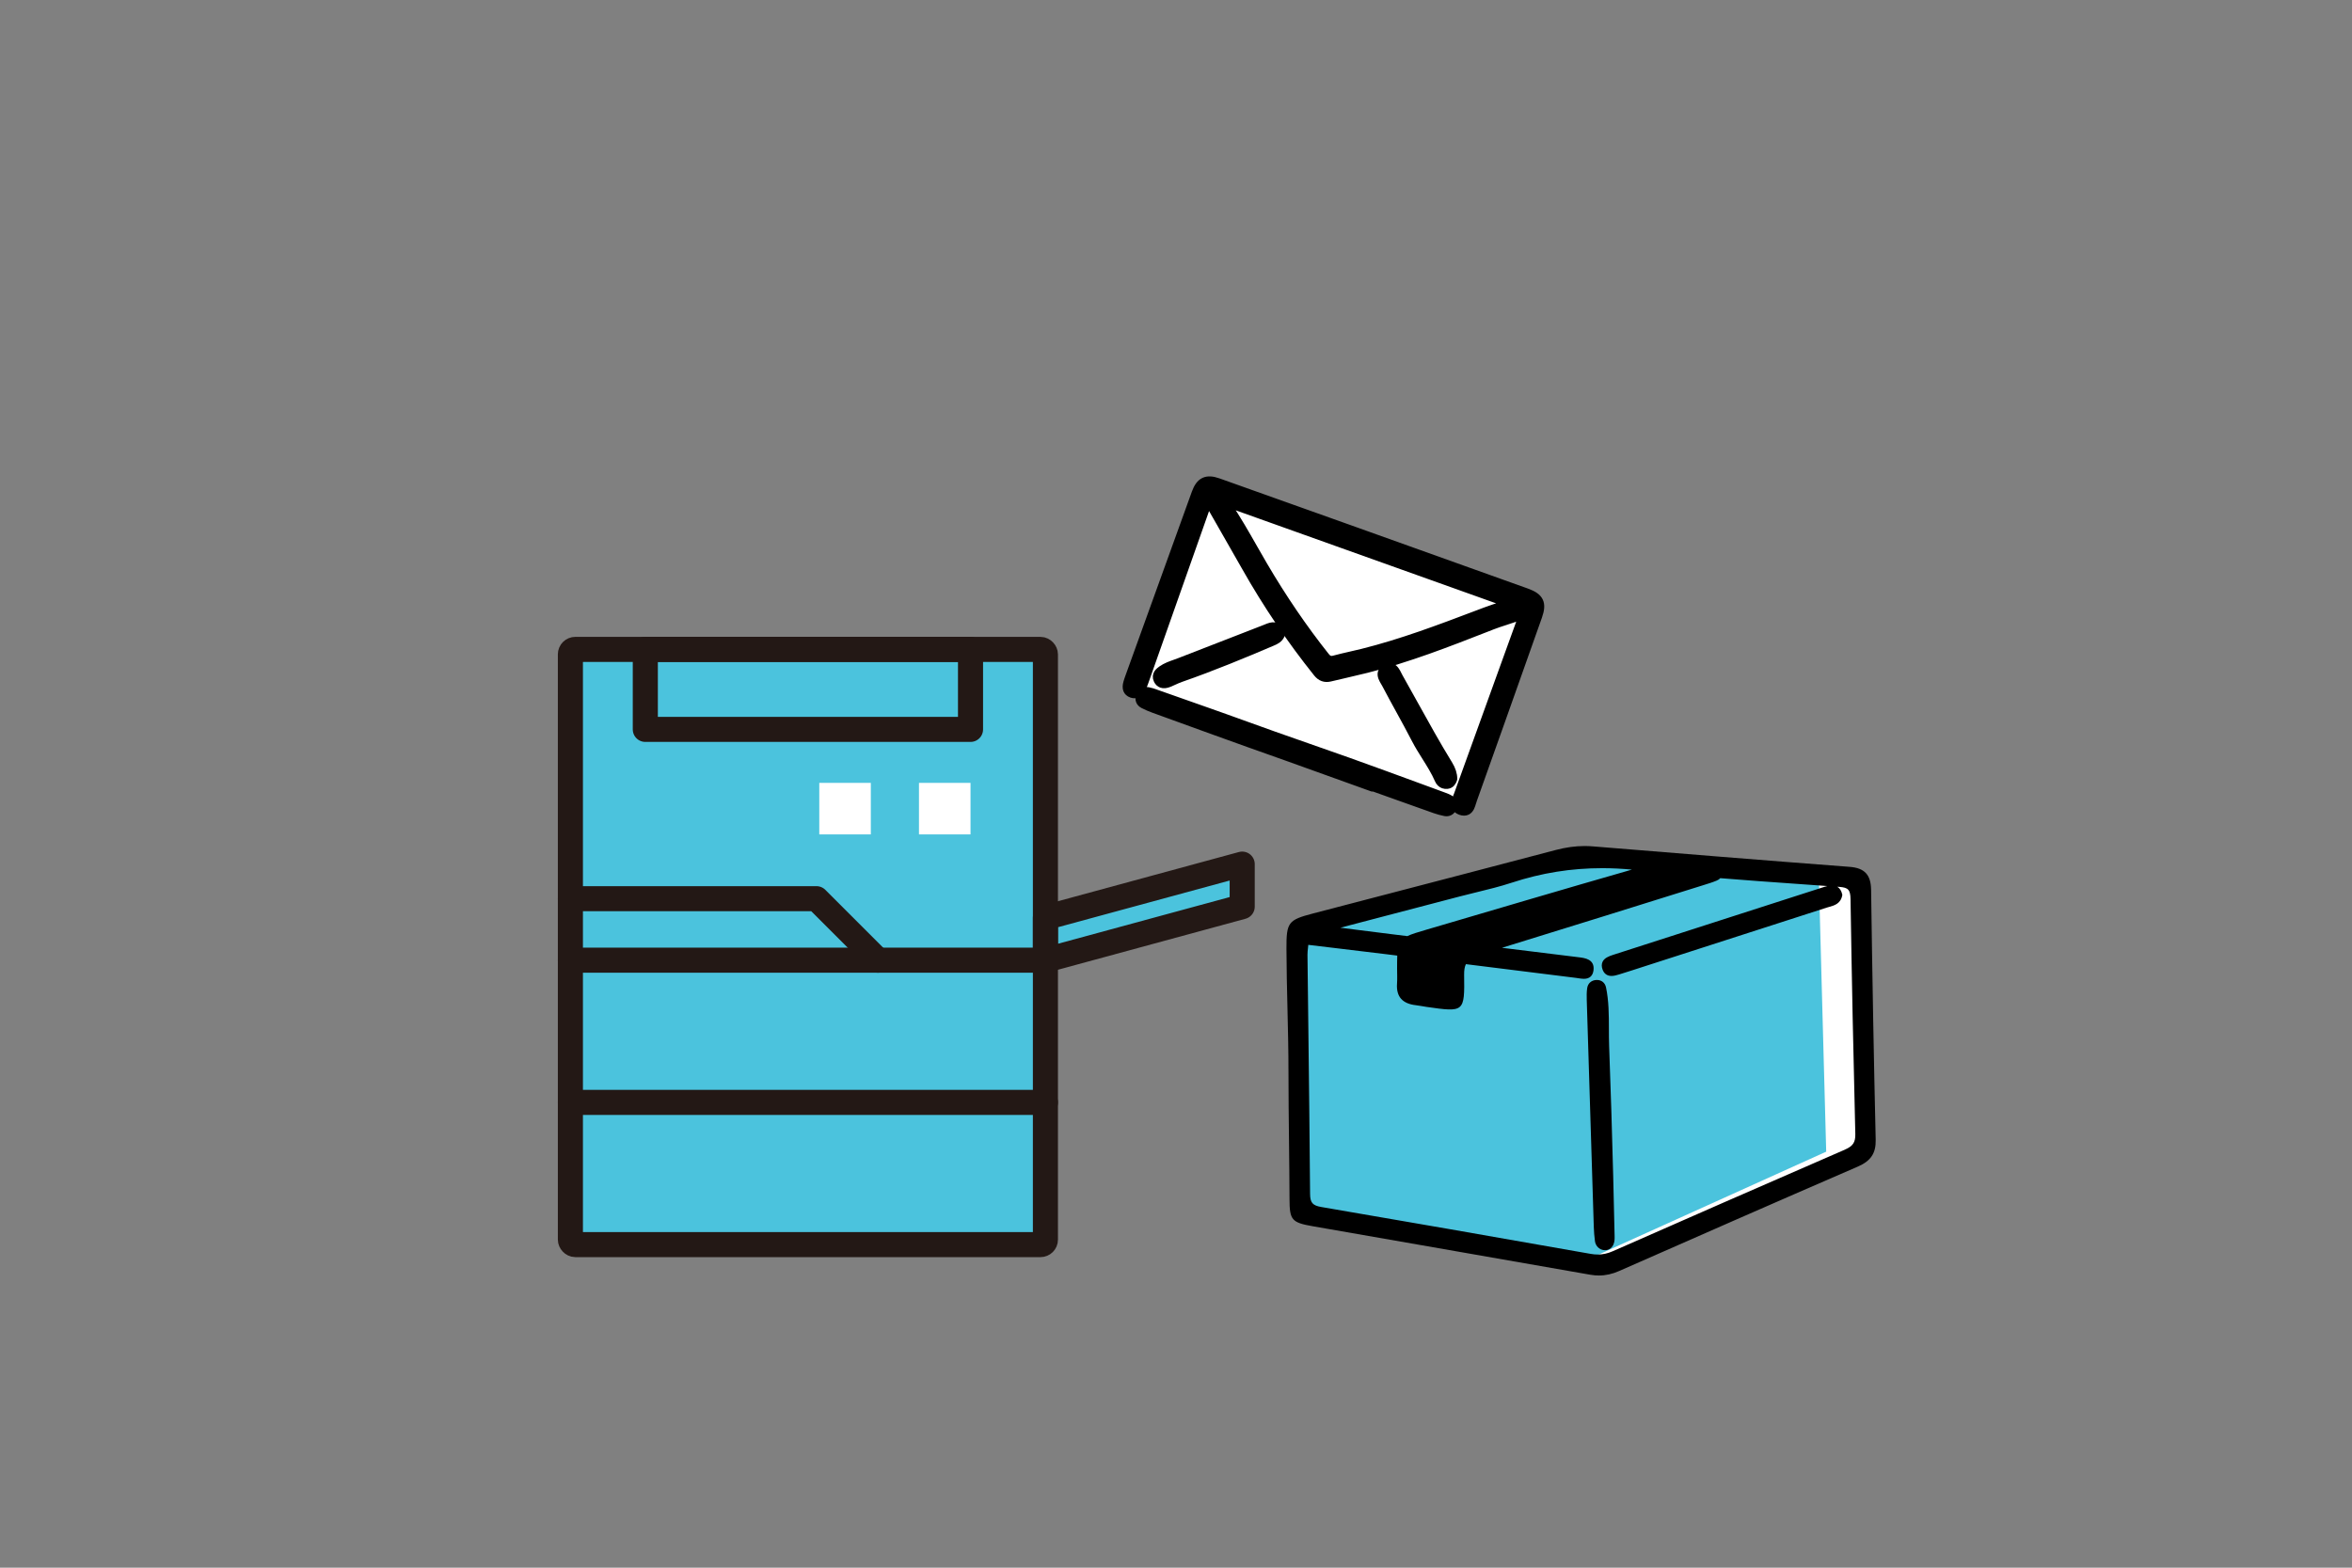<?xml version="1.0" encoding="UTF-8"?> <svg xmlns="http://www.w3.org/2000/svg" id="_レイヤー_2" viewBox="0 0 1500 1000"><rect x="0" y="0" width="1500" height="1000" fill="#808080" stroke="none"/><defs><style>.cls-1,.cls-2,.cls-3,.cls-4{stroke-width:0px;}.cls-1,.cls-5{fill:#000;}.cls-2,.cls-6{fill:none;}.cls-3{fill:#4bc3dd;}.cls-4{fill:#fff;}.cls-5{stroke:#000;stroke-width:5px;}.cls-5,.cls-6{stroke-linecap:round;stroke-linejoin:round;}.cls-6{stroke:#231815;stroke-width:16px;}</style></defs><g id="_レイヤー_1-2"><rect class="cls-2" width="1500" height="1000"></rect><polygon class="cls-3" points="369.17 578.65 518.46 578.65 546.87 607.07 369.17 607.07 369.17 578.65"></polygon><rect class="cls-3" x="369.17" y="617.86" width="292.16" height="79.93"></rect><rect class="cls-3" x="416.94" y="419.64" width="196.61" height="40.22"></rect><path class="cls-3" d="M377.42,419.64h28.73v45.62c0,2.98,2.42,5.4,5.4,5.4h207.4c2.98,0,5.4-2.42,5.4-5.4v-45.62h28.73c4.55,0,8.25,3.7,8.25,8.25v179.17h-99.19l-37.63-37.63c-1.01-1.01-2.38-1.58-3.82-1.58h-151.53v-139.96c0-4.55,3.7-8.25,8.25-8.25Z"></path><path class="cls-3" d="M653.07,788.51h-275.65c-4.55,0-8.25-3.7-8.25-8.25v-71.67h292.16v71.67c0,4.55-3.7,8.25-8.25,8.25Z"></path><polygon class="cls-3" points="786.83 574.22 672.12 605.4 672.12 589.46 786.83 558.28 786.83 574.22"></polygon><rect class="cls-6" x="363.77" y="414.24" width="302.95" height="379.67" rx="3.16" ry="3.16"></rect><line class="cls-6" x1="363.77" y1="703.19" x2="666.72" y2="703.19"></line><line class="cls-6" x1="363.77" y1="612.47" x2="666.72" y2="612.47"></line><rect class="cls-6" x="411.55" y="414.24" width="207.4" height="51.02"></rect><polygon class="cls-6" points="792.22 578.34 666.72 612.47 666.72 585.34 792.22 551.21 792.22 578.34"></polygon><rect class="cls-4" x="522.5" y="499.38" width="32.87" height="32.87"></rect><rect class="cls-4" x="586.08" y="499.38" width="32.87" height="32.87"></rect><polyline class="cls-6" points="363.77 573.26 520.7 573.26 559.91 612.47"></polyline><g id="_ダンボール"><polygon class="cls-4" points="1007.97 542.61 827.77 593.65 827.77 772.36 1020.83 805.51 1188.88 734.63 1183.79 558.37 1007.97 542.61"></polygon><polygon class="cls-3" points="995.89 542.61 827.77 593.65 827.77 772.36 1007.89 805.51 1164.67 734.63 1159.92 558.37 995.89 542.61"></polygon><path class="cls-1" d="M1193.29,567.44c-.13-9.44-4.21-13.78-13.63-14.49-55.57-4.23-110.63-8.72-163.88-13.07-1.7-.14-3.44-.21-5.15-.21-5.98,0-12.06.84-18.58,2.56-39.22,10.34-78.46,20.57-117.7,30.81l-36.97,9.65c-15.89,4.15-16.99,5.62-16.94,22.57.04,12.53.34,25.27.64,37.85.32,13.3.65,27.06.65,40.6,0,14.87.17,29.78.34,44.19.14,12.33.28,24.66.32,36.99.04,13.34,1.42,14.96,14.72,17.29,22.3,3.9,44.61,7.79,66.92,11.68,36.72,6.4,73.45,12.8,110.16,19.27,1.86.33,3.72.5,5.52.5,4.3,0,8.52-.94,12.9-2.87,45.41-20,99-43.56,152.23-66.61,8.29-3.59,11.59-8.54,11.39-17.09-1.16-49.65-2.12-101.86-2.93-159.59ZM930.85,571.86c3.35-.88,6.73-1.7,10.1-2.53l.46-.11c7.5-1.83,15.25-3.72,22.71-6.17,19-6.23,37.9-9.26,57.78-9.26,6.16,0,12.49.32,18.85.92-43.71,12.52-87.3,25.46-130.93,38.28-5.62,1.65-9.53,2.81-12.3,4.14l-10.71-1.32c-7.64-.94-15.28-1.92-23.15-2.92l-8.83-1.12,76.02-19.91ZM1176.64,733.32c-52.98,22.99-104.61,45.68-148.14,64.84-3.18,1.4-6.3,2.08-9.53,2.08-1.46,0-2.92-.13-4.48-.41-63.76-11.22-116.89-20.54-171.79-29.9-5.61-.96-7.15-2.75-7.19-8.37-.26-34.99-.69-70.58-1.1-104.99,0,0-.39-31.98-.56-47.46-.01-1.44.14-2.89.35-4.73l.17-1.67,15.01,1.79c11.67,1.39,23.18,2.75,34.68,4.18,2.35.29,4.69.59,7.04.88-.09,2.3-.1,5.01-.1,8.32,0,3.17.18,6.36-.04,9.52-.62,8.62,3.68,12.86,11.99,13.81,2.31.26,4.59.76,6.89,1.09,23.97,3.43,24.27,3.42,23.91-20.53-.04-2.81.3-4.99,1.12-6.75,9.29,1.16,18.57,2.31,27.86,3.47l42.36,5.29c.46.06.94.13,1.42.21,1.19.18,2.42.38,3.64.38,3.58,0,5.7-1.9,6.12-5.51.82-7.02-5.61-7.79-9.45-8.25l-.73-.09c-16.07-1.99-32.14-3.97-48.21-5.94,42.93-13.18,85.77-26.64,128.64-40.02,2.77-.87,5.57-1.7,8.24-2.82.93-.39,1.75-.91,2.37-1.57,16.42,1.34,32.79,2.5,48.9,3.64,6.46.46,12.91.92,19.36,1.39-.54.13-1.05.24-1.67.44-45.01,14.43-90,28.92-134.98,43.45-2.74.89-5.51,1.96-6.69,4.4-.7,1.45-.69,3.16.03,5.07.98,2.6,2.94,3.98,5.65,3.98,1.61,0,3.28-.47,4.86-.96,5.57-1.71,11.12-3.51,16.67-5.32l34.44-11.1c27.11-8.73,54.21-17.45,81.31-26.21.52-.17,1.05-.31,1.68-.49,3.09-.85,7.33-2.02,8.24-7.55l-.03-.31-.02-.11c-.54-2.3-1.61-3.93-3.14-4.86.45.03.9.06,1.35.1,5.67.42,7,1.89,7.09,7.86.78,50.01,1.81,100.38,3.05,149.73.13,5.32-1.47,7.75-6.6,9.98Z"></path><path class="cls-1" d="M1027.74,711.87l-.13-4.31c-.42-13.46-.88-26.92-1.38-40.38-.13-3.52-.13-7.19-.14-10.76-.01-8.9-.03-18.11-1.86-26.63-.62-2.89-2.83-4.69-5.78-4.69-.15,0-.31,0-.47.01-3.12.2-5.32,2.2-5.75,5.23-.36,2.55-.34,5.09-.27,7.44,1.47,48.3,2.97,96.6,4.49,144.89.1,3.08.35,6.15.75,9.12.43,3.25,3.2,5.71,6.42,5.71,2.37,0,4.32-1.33,5.35-3.64.82-1.85.79-3.8.75-5.53-.53-25.42-1.2-51.15-1.98-76.47Z"></path></g><g id="_メール"><polygon id="_白" class="cls-4" points="769.22 312.67 974.99 386.23 932.72 513.03 722.41 440.61 769.22 312.67"></polygon><path class="cls-5" d="M938.99,511.74c.16-.56.32-1.11.49-1.59,11.75-32.9,23.61-66.39,35.08-98.77l6.45-18.2c2.99-8.45,1.12-12.34-7.44-15.4-37.78-13.54-75.56-27.06-113.35-40.57l-2.73-.97c-26.85-9.59-53.71-19.17-80.57-28.72-7.52-2.67-11.7-.67-14.44,6.9-14.11,39.07-28.21,78.14-42.31,117.21-.44,1.23-.91,2.54-1.28,3.86-1.03,3.67-.1,6.05,2.76,7.07l.13.05c2.01.67,4.8.55,6.71-3.83.82-1.88,1.51-3.84,2.17-5.73l38.45-108.99c.42-1.19.85-2.38,1.36-3.8l.08-.23c2.32,4.05,4.61,8.04,6.88,11.99,5.89,10.27,11.45,19.96,17.04,29.85,13.39,23.67,28.73,46.37,45.61,67.45,1.11,1.39,2.32,2.31,3.69,2.8,1.34.48,2.83.53,4.43.15,2.88-.69,5.77-1.35,8.65-2.02,4.81-1.12,9.79-2.27,14.67-3.49,26.45-6.61,52.14-16.66,76.99-26.38l3.29-1.29c2.58-1.01,5.28-1.88,7.89-2.72,3.75-1.21,7.6-2.45,11.31-4.16-.41,1.68-.92,3.1-1.39,4.4l-8.9,24.59c-10.15,28.04-20.65,57.03-30.92,85.57-.15.43-.34.88-.53,1.34-.86,2.11-1.84,4.5-.94,6.58.49,1.15,1.49,2.02,2.97,2.59,0,0,.24.09.24.09,1.6.57,2.98.56,4.12-.02,1.99-1.02,2.69-3.46,3.31-5.61ZM958.62,386.04c-4.01,1.29-7.8,2.51-11.46,3.89l-5.32,2.01c-23.6,8.94-48.01,18.18-72.96,24.39-2.43.6-4.92,1.17-7.33,1.72-3.5.8-7.11,1.62-10.64,2.58-1.23.33-2.19.35-3.01.06-.85-.3-1.65-.96-2.57-2.13-13.94-17.53-27.23-37.02-39.49-57.93-2.18-3.72-4.35-7.53-6.45-11.21-5.19-9.11-10.56-18.53-16.55-27.4-.25-.37-.47-.78-.71-1.28l179.78,64.24c-1.12.37-2.21.72-3.28,1.06Z"></path><path class="cls-5" d="M924.77,509.76c-1.31-.84-2.77-1.37-4.19-1.89,0,0-9.48-3.48-14.16-5.2-15.36-5.64-31.24-11.47-46.91-17.07-9.15-3.27-17.48-6.19-25.46-8.94-6.37-2.19-13.23-4.6-21.59-7.59-5.15-1.84-10.29-3.69-15.44-5.55-5.15-1.85-10.29-3.71-15.44-5.55-3.35-1.2-6.7-2.39-10.05-3.57-11.47-4.04-34.54-12.17-34.54-12.17-1.55-.55-3.15-1.11-4.82-1.41-2.38-.43-4.37.71-5.19,2.97-.85,2.34-.02,4.48,2.14,5.59,2.12,1.09,4.32,2.04,6.52,2.84l13.07,4.74c15.73,5.72,31.99,11.63,48.02,17.35,4.37,1.56,8.74,3.12,13.12,4.66,3.77,1.33,7.55,2.68,11.31,4.02,8.5,3.04,16.98,6.1,25.47,9.16,8.49,3.06,16.98,6.12,25.47,9.16l3.13,1.12.1-.29,19.42,6.94c6.82,2.44,13.64,4.87,20.46,7.28,1.95.69,4.11,1.27,6.4,1.73,2.1.42,3.95-.59,4.84-2.64.97-2.23.32-4.43-1.7-5.72Z"></path><path class="cls-5" d="M740.8,436.26c1.32.47,2.92.3,4.9-.52.93-.39,1.86-.81,2.78-1.23,1.45-.66,2.95-1.34,4.45-1.87,20.51-7.13,40.78-15.57,57.9-22.87l.44-.19c2.07-.87,4.42-1.86,5.59-4.52l.04-.09.02-.1c.57-2.46-.32-4.3-2.44-5.06-.44-.16-.93-.27-1.48-.33-2-.24-3.7.47-5.34,1.14-.3.13-.61.25-.91.37l-17.09,6.65c-12.54,4.88-25.08,9.76-37.63,14.61-.9.35-1.8.67-2.71.99-2.85,1.01-5.79,2.05-8.43,3.9-1.33.93-4.44,3.11-2.66,6.7.61,1.22,1.47,2.03,2.56,2.42Z"></path><path class="cls-5" d="M883.08,435.25c.28.47.54.91.76,1.34,2.88,5.51,5.92,11.05,8.86,16.4,3.34,6.08,6.79,12.37,10.02,18.64,1.96,3.81,4.27,7.47,6.5,11.02,2.97,4.72,6.03,9.6,8.28,14.8.64,1.48,1.69,2.51,3.04,3h0c.77.28,1.61.36,2.5.25,2.33-.29,3.24-2.08,3.77-3.6l.06-.17v-.18c.02-2.84-.97-5.91-2.94-9.12-7.72-12.56-14.98-25.68-22.01-38.37-3.16-5.71-6.43-11.62-9.7-17.4-.24-.42-.47-.89-.71-1.37-.97-1.94-2.07-4.14-4.05-4.85-1.11-.4-2.33-.26-3.63.41-1.39.72-2.27,1.69-2.61,2.87-.62,2.17.7,4.38,1.86,6.34Z"></path></g></g></svg> 